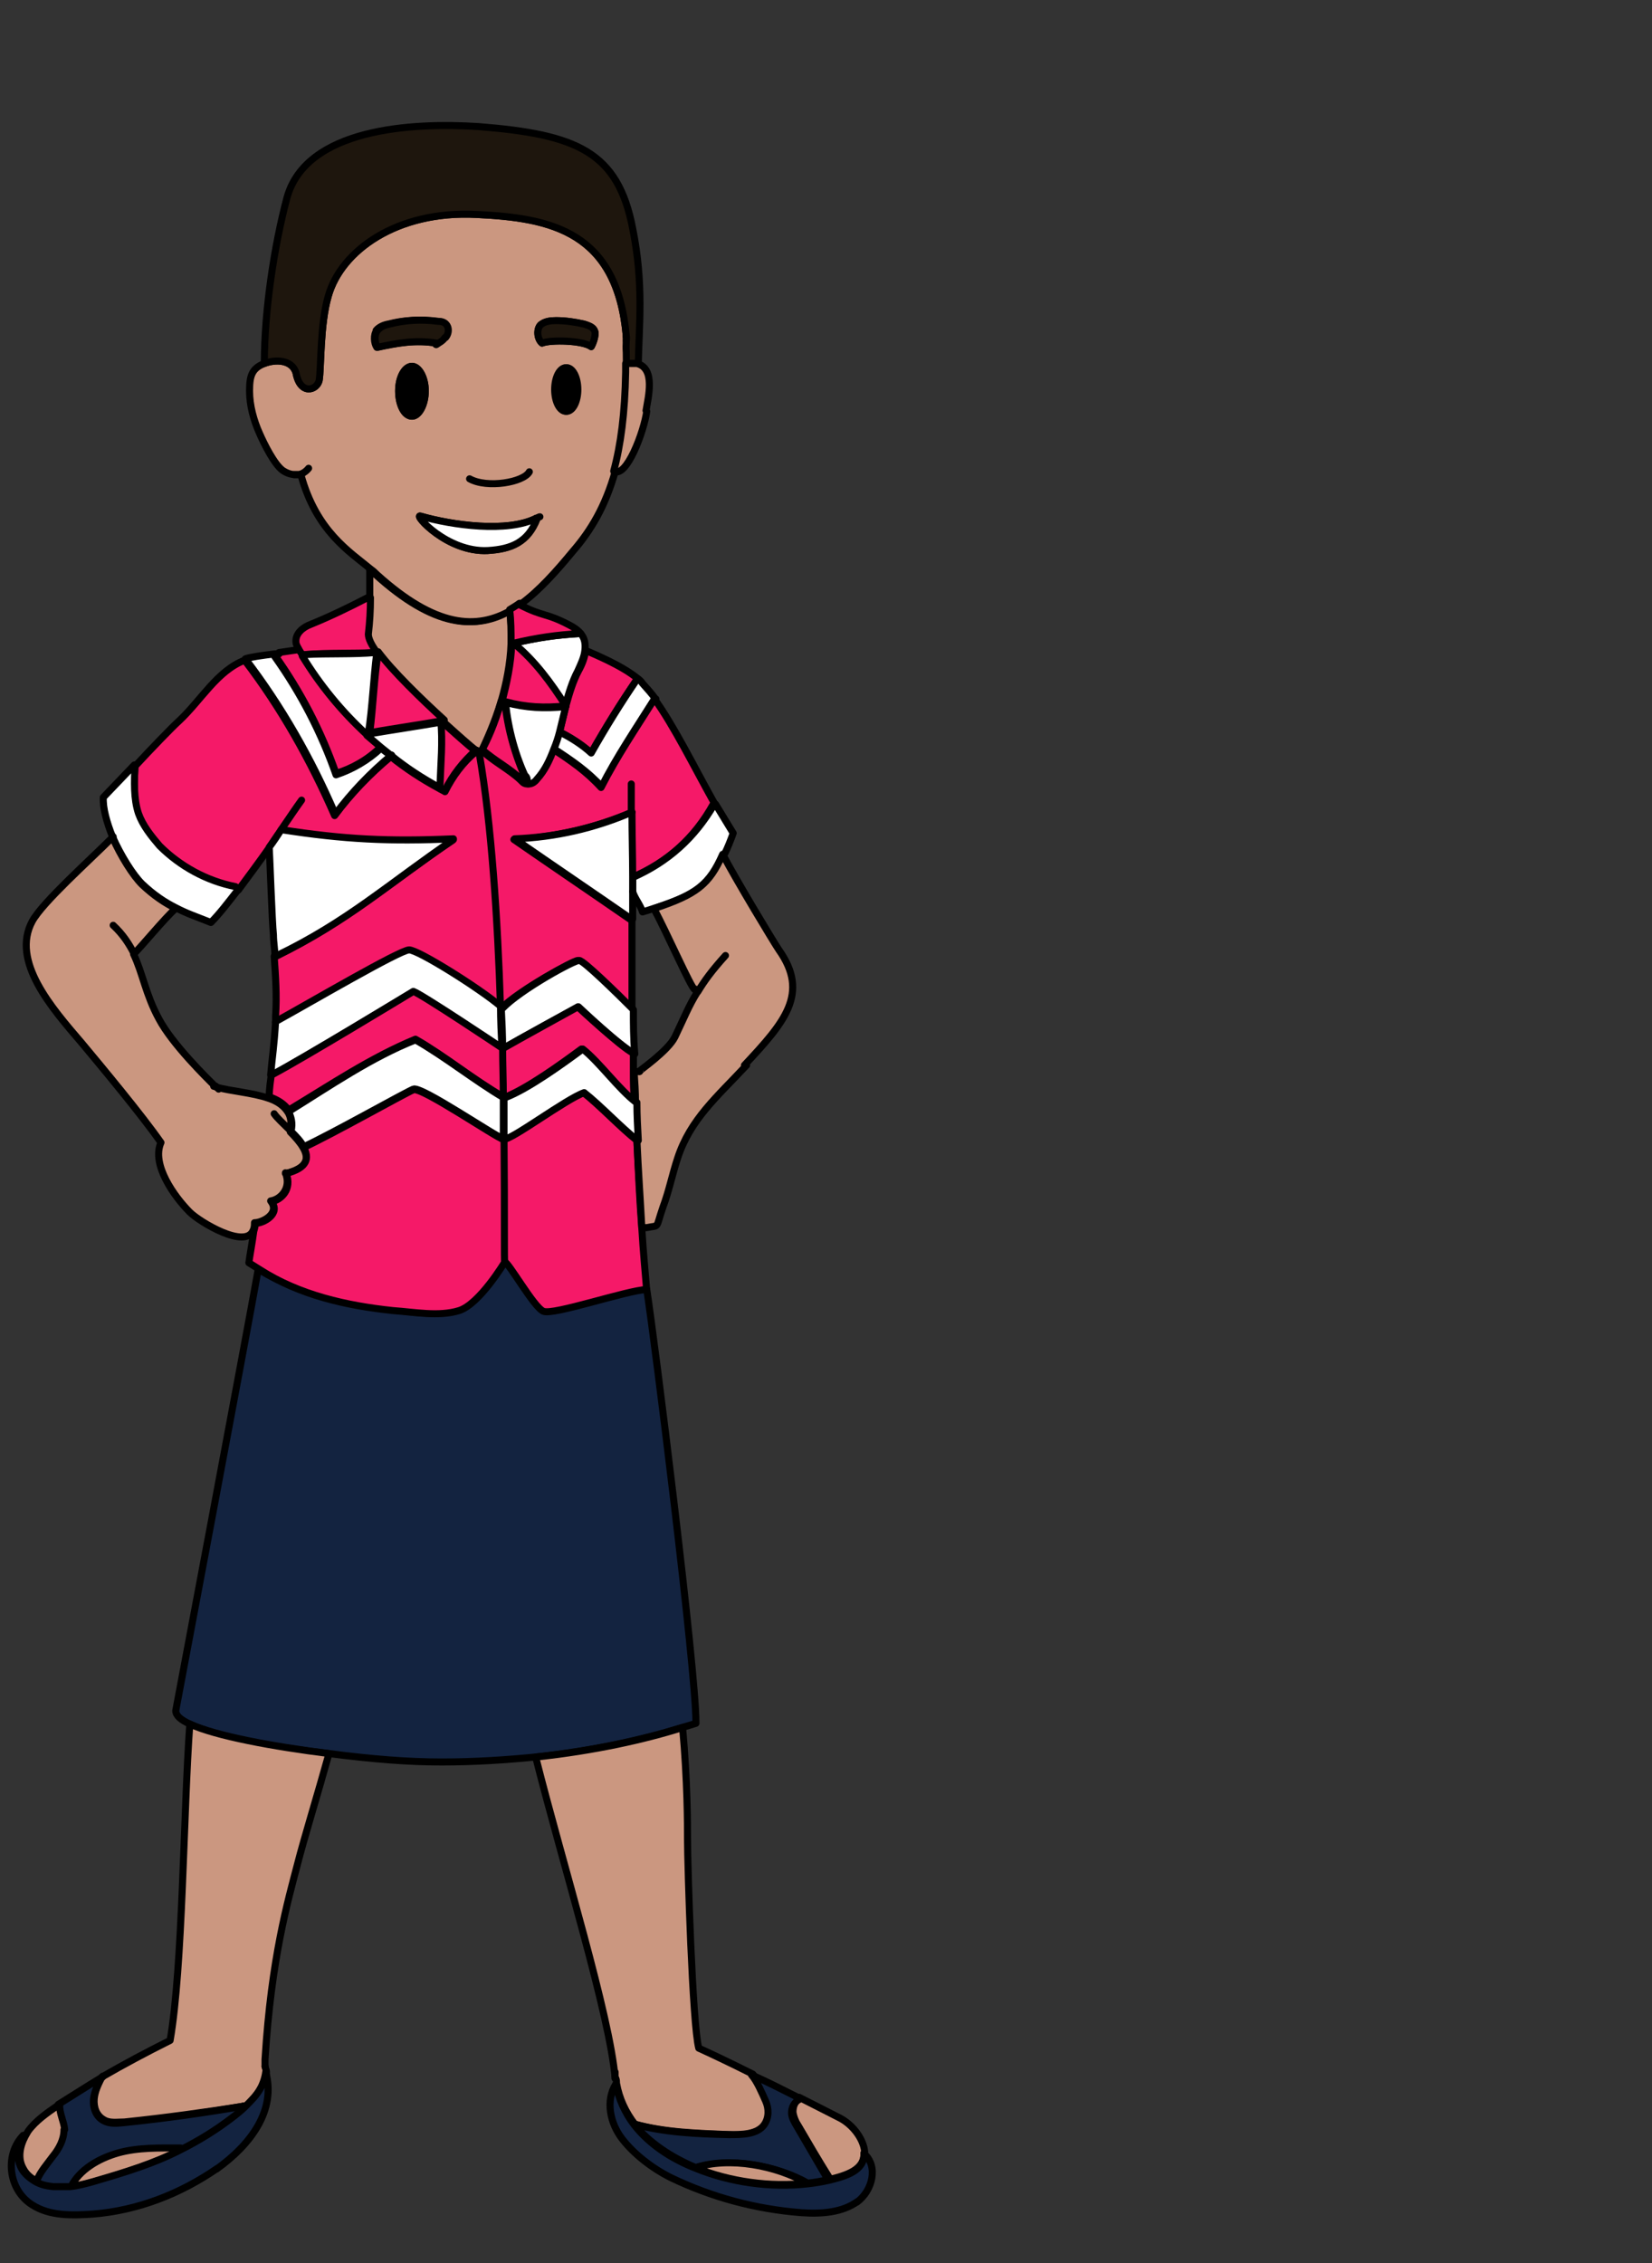 <?xml version="1.0" encoding="UTF-8"?><svg id="oceania" xmlns="http://www.w3.org/2000/svg" width="235" height="321.9" viewBox="0 0 235 321.9"><rect x="0" y="0" width="235" height="321.9" fill="#333333" stroke="none"/><defs><style>.cls-1{fill:#cb9780;}.cls-1,.cls-2,.cls-3,.cls-4,.cls-5,.cls-6,.cls-7{stroke:#000;stroke-linecap:round;stroke-linejoin:round;}.cls-2{fill:#132340;}.cls-3{fill:#1e160d;}.cls-4{fill:#fff;}.cls-5{fill:#f51968;}.cls-6{fill:none;}</style></defs><path class="cls-5" d="M90.7,96.5c-2.4,3.5-4.5,6.9-6.6,10.6-1.4-1.2-2.9-2.2-4.5-3h0c.3-1.2.6-2.5.9-3.7.5-1.8,1-3.5,1.8-5,.5-.9.9-1.9,1-2.9,1.1.5,5.1,2.1,7.4,4Z"/><path class="cls-4" d="M93.3,99.4c-2.7,4.2-5.3,8.1-7.6,12.6-2.1-2.3-4.3-3.8-6.9-5.5.3-.8.5-1.6.8-2.4h0c1.6.8,3.2,1.8,4.5,3,2.1-3.7,4.2-7.1,6.6-10.6.3.2.5.4.7.7.6.7,1.3,1.4,1.9,2.3Z"/><path class="cls-5" d="M101.7,114.3h-.2c-2.7,4.9-6.5,8.3-11.6,10.5,0-3.1,0-6.1-.1-9.2-5.3,2.2-11,3.5-16.7,3.8,5.5,3.8,11.1,7.6,16.6,11.4h.2c0,2.1,0,4.3,0,6.6s0,3.9,0,6.2h0c-2.4-2.5-7.1-7-7.7-7-.6,0-8.3,4.2-10.9,6.8,0,0-.1-.1-.2-.2-.4-12.7-1.3-26.2-3-36,0,0,.1-.2.3-.6,1.6,1.6,4,2.8,5.6,4.3.1.1.2.2.3.3.2.2.4.3.7.3.5,0,.9-.3,1.2-.7,1.1-1.2,1.9-2.7,2.4-4.3,2.6,1.7,4.8,3.2,6.9,5.5,2.3-4.5,4.9-8.3,7.6-12.6,2.8,3.9,5.6,9.6,8.5,14.8Z"/><path class="cls-4" d="M104.3,118.5c-.4,1.1-.8,2.1-1.2,2.9h0c-1.9,4.3-3.7,5.7-9.8,7.7-.6.2-1.2.4-1.9.6-.3-1-1.1-1.9-1.4-2.9h0c0-.7,0-1.3,0-2,5-2.2,8.8-5.6,11.6-10.4h.2c.8,1.3,1.7,2.8,2.5,4.1Z"/><line class="cls-6" x1="83.2" y1="92.5" x2="83.2" y2="92.5"/><path class="cls-5" d="M54.2,106.2h0c-1.8,1.8-4.1,3.1-6.4,3.8-2.1-6-5-11.6-8.7-16.8l.6-.4c1.4-.2,2.7-.4,2.9-.4.2.3.3.5.5.8,2.5,4.1,5.6,7.9,9.2,11.2h0c.6.6,1.3,1.2,2,1.8Z"/><path class="cls-5" d="M71.2,143.2c-3.1-2.6-11.7-8-13-8-1.2,0-14.1,7.4-19,10.2,0-.3,0-.6,0-.9.2-2.9,0-5.7-.2-8.5h.3c9.9-4.9,15.9-10.3,25.1-16.5-9.1.3-15.5.1-24.5-1.3-.6.8-1.1,1.6-1.7,2.5-1.4,2-2.9,4-4.3,5.9l-.4-.3c-4.1-.8-7.9-2.9-10.8-5.8-1.3-1.3-2.4-2.8-3-4.6-.8-2.2-.6-4.5-.5-6.8h-.1c2.5-2.7,5.3-5.6,6.4-6.6,3.1-2.9,5.4-7.1,9.3-8.6,5.2,6.8,9.4,14.3,12.8,22.1,2.3-3.1,5-5.9,8-8.4,2.1,1.7,4.4,3.2,6.8,4.5.3.2.6.3.9.5,1.1-2.2,2.5-4.1,4.4-5.7.3.3.5.4.5.4,1.7,9.8,2.6,23.4,3,36Z"/><path class="cls-4" d="M33.9,126.5c-1.4,1.8-2.7,3.5-3.9,4.7-2-.8-3.5-1.3-5-2.1-1.6-.8-3.1-1.8-4.8-3.4-1.3-1.3-3-4-4.2-6.7-.8-2-1.4-4.1-1.3-5.6,0,0,2-2.1,4.4-4.6h.1c-.1,2.4-.2,4.8.5,6.9.6,1.7,1.8,3.2,3,4.6,2.9,2.9,6.7,5,10.8,5.8l.4.3Z"/><path class="cls-6" d="M42.9,113.8c-.8,1.1-1.8,2.6-2.9,4.2"/><path class="cls-5" d="M92,183.6c-2.8,0-13.3,3.8-14.7,3.1-1.3-.7-5-7.1-5.6-7.1s0-7.2-.1-17.6c.9.2,8.8-5.6,11.4-6.6,2.3,1.8,5.3,5,7.6,6.8h0c.2,4.3.4,8.6.7,12.5.2,3.4.5,6.4.7,8.9Z"/><path class="cls-6" d="M89.8,115.6c0-1.3,0-2.7,0-4.1"/><line class="cls-6" x1="38.3" y1="156.1" x2="38.3" y2="156.1"/><path class="cls-4" d="M64.5,119.4c-9.1,6.2-15.1,11.7-25.1,16.5h-.3c0-.9-.2-1.9-.2-2.9-.2-2-.5-10.7-.6-12.5.6-.8,1.2-1.7,1.7-2.5,9,1.4,15.4,1.7,24.5,1.3Z"/><path class="cls-1" d="M106.2,151.5c-4.2,4.5-8,7.7-9.8,13.2-.8,2.4-1.2,4.6-2.1,7-1.1,3.2-.4,2.5-2.3,2.9h-.7c-.2-3.8-.5-8.1-.7-12.4,0-1.8-.2-3.6-.2-5.4,0-1.5-.1-3-.2-4.4h.7c0-.1,4.1-2.9,5.1-4.9,1.3-2.7,2-4.5,3.2-6.4l-.4-.4c-.4,0-4.1-8.4-5.7-11.3v-.2c6-2,7.8-3.4,9.7-7.7,2,3.8,7.2,12.4,8,13.6,4.4,6.2.8,10.3-4.9,16.4Z"/><path class="cls-6" d="M99,140.7s0,0,0,0"/><path class="cls-4" d="M90,130.7h-.2c-5.5-3.8-11.1-7.6-16.6-11.4,5.7-.2,11.4-1.5,16.7-3.8,0,3.1.1,6.2.1,9.2,0,.7,0,1.3,0,2h0c0,1.3,0,2.6,0,3.9Z"/><path class="cls-6" d="M90,126.8s0,0,0,0"/><path class="cls-6" d="M91,152.4s0,0,0,0"/><path class="cls-6" d="M103.2,135.9c-1.9,2.1-3,3.6-3.9,5.1"/><path class="cls-1" d="M40.6,166.8c.9,2.2-.7,3.8-2.1,4,1.4,1.8-1.2,3.1-2.3,3.1,0,.3,0,.7-.2,1.1-1.1,2.7-7.6-1.2-9-2.6-2.2-2.2-5.5-6.8-4.1-9.9-2.8-4-8.3-10.6-11.3-14.2-4.2-4.9-10.1-11.6-7-17.3,1.5-2.7,8-8.5,11.4-11.9,1.2,2.7,2.9,5.4,4.2,6.7,1.7,1.6,3.2,2.6,4.8,3.4-1.6,1.4-5.1,5.7-6,6.5,1.3,2.7,1.7,5.7,3.6,9.2,1.9,3.6,6.7,8.3,8.1,9.7h0c2.1.6,5.2.8,7.5,1.6,1.2.4,2.1,1,2.7,1.9.5.7.6,1.7.4,2.9.7.7,1.4,1.5,1.8,2.2.9,1.5.7,3-2.5,3.7Z"/><line class="cls-6" x1="16.1" y1="119" x2="16.1" y2="119"/><path class="cls-6" d="M19.1,135.7c-.7-1.4-1.6-2.8-3-4.1"/><path class="cls-6" d="M30.7,154.5c.2.2.3.3.4.4h0"/><path class="cls-6" d="M41.3,160.8c-.9-.9-1.9-1.8-2.3-2.4"/><path class="cls-6" d="M41.3,160.8s0,0,0,0"/><path class="cls-6" d="M30.7,154.5c-.1,0-.2,0-.3,0"/><path class="cls-1" d="M72.7,91.5c-.1,2.9-.7,5.8-1.4,8.2-1,3.3-2.2,5.8-2.7,6.9-.2.4-.3.6-.3.6,0,0-.2-.2-.5-.4-.9-.7-2.7-2.3-4.8-4.2-3.3-3-7.4-7-9.4-9.7-.8-1.1-1.3-2.1-1.3-2.7.1-1.8.2-3.3.3-5.2,0-1.1,0-2.4,0-4,.3.2.6.5.8.7,8.4,7.6,14.2,7.9,19.1,5.1.2,1.6.3,3.2.2,4.8Z"/><line class="cls-6" x1="52.6" y1="81" x2="52.6" y2="81"/><path class="cls-1" d="M89.1,47.9c-1.3-15-10.7-16.9-21.3-17.4-11.4-.6-19.3,5.2-21.1,11.6-1.2,4.1-1,10.3-1.3,12-.3,1.4-2.7,2.2-3.3-1.1-.6-1.9-3-1.9-4.5-1.3-1.8.7-2.1,1.8-2.1,3.9,0,2.1.6,4.2,1.4,6,.7,1.6,2.1,4.4,3.3,5.3.6.4,1.2.6,1.8.6h.8c2.2,8.1,7,11,10,13.5.3.2.6.5.8.7,8.4,7.6,14.2,7.9,19.1,5.1.5-.3,1-.6,1.4-.9,2.6-1.9,5-4.6,7.4-7.5,2.6-3,4.6-6.4,6-11.3,1-3.7,1.6-8.2,1.7-14.1,0-.4,0-.8,0-1.2,0-3.2-.1-.9,0-3.8ZM53.5,47c.4-.5,1.1-.8,1.7-.9,2.3-.6,4.6-.7,6.9-.4.5,0,1,.1,1.3.6.3.5.2,1.2-.2,1.7-.3.5-.8.7-1.2,1,.1,0-.1,0,0-.2-3-.5-5.6,0-8.4.6-.4-.6-.5-1.8,0-2.4ZM58.6,59.2c-1.1,0-1.9-1.6-1.9-3.6s.9-3.5,1.9-3.5,1.9,1.6,1.9,3.5-.9,3.6-1.9,3.6ZM69.4,78.3c-5.8.3-10.6-5.2-9.6-4.9,4.5,1.3,12.4,2.4,16.5.3h0c-1.3,3.5-3.6,4.4-7,4.6ZM80.6,58.5c-.9,0-1.6-1.4-1.6-3.1s.7-3.1,1.6-3.1,1.6,1.4,1.6,3.1-.7,3.1-1.6,3.1ZM84.1,49.3c-1.2-.9-5.8-1-7-.5-.7-.6-.8-2-.2-2.6.6-.5,1.4-.6,2.2-.6,1.3,0,2.7.2,4,.5.6.2,1.3.4,1.5,1,.2.5-.2,1.7-.5,2.2Z"/><path class="cls-4" d="M76.4,73.8c-1.3,3.3-3.6,4.3-7,4.5-5.8.3-10.6-5.2-9.6-4.9,4.5,1.3,12.4,2.4,16.5.3h0Z"/><path class="cls-6" d="M89.1,46.9c0,.4,0,.7,0,1"/><path class="cls-3" d="M84.1,49.3c-1.2-.9-5.8-1-7-.5-.7-.6-.8-2-.2-2.6.6-.5,1.4-.6,2.2-.6,1.3,0,2.7.2,4,.5.6.2,1.3.4,1.5,1,.2.5-.2,1.7-.5,2.2Z"/><path class="cls-3" d="M63.3,48c-.3.5-.8.7-1.2,1,.1,0-.1,0,0-.2-3-.5-5.6,0-8.4.6-.4-.6-.5-1.8,0-2.4.4-.5,1.1-.8,1.7-.9,2.3-.6,4.6-.7,6.9-.4.5,0,1,.1,1.3.6.3.5.2,1.2-.2,1.7Z"/><path class="cls-7" d="M82.1,55.4c0,1.7-.7,3.1-1.6,3.1s-1.6-1.4-1.6-3.1.7-3.1,1.6-3.1,1.6,1.4,1.6,3.1Z"/><path class="cls-7" d="M60.5,55.6c0,2-.9,3.6-1.9,3.6s-1.9-1.6-1.9-3.6.9-3.5,1.9-3.5,1.9,1.6,1.9,3.5Z"/><path class="cls-6" d="M75.3,67.1c-.8,1.5-6,2.4-8.5,1"/><path class="cls-6" d="M76.8,73.5c-.2,0-.3.2-.5.2"/><path class="cls-3" d="M90.7,51.7h0c-.4,0-1,0-1.6,0,0-3.2-.1-.9,0-3.8-1.3-15-10.7-16.9-21.3-17.4-11.4-.6-19.3,5.2-21.1,11.6-1.2,4.1-1,10.3-1.3,12-.3,1.4-2.7,2.2-3.3-1.1-.6-1.9-3-1.9-4.5-1.3,0-7.5,1.4-16.7,3.2-23.5,2.7-10,17.9-10.8,27.2-10.2,14.1,1.1,19.9,3.6,22,14.5,1.6,8,.9,13.7.8,19.2Z"/><path class="cls-6" d="M41.8,67.5c.2,0,.5,0,.7,0,.5-.1,1-.4,1.4-.9"/><path class="cls-1" d="M92,58.5c-.4,2.9-2.9,9.6-4.7,8.5,1-3.7,1.6-8.2,1.7-14.1,0-.4,0-.8,0-1.2.7,0,1.2,0,1.6,0,2.7.7,1.6,4.8,1.3,6.7Z"/><path class="cls-6" d="M87.4,67s0,0,0,0"/><path class="cls-6" d="M89.1,48.5c0-.2,0-.4,0-.6"/><path class="cls-2" d="M99,245.1c-.6.2-1.3.4-2,.6-5.5,1.7-12.5,3.3-20.9,4.2-4.1.4-8.5.7-13.3.7s-9.8-.4-16-1.2h0c-8-.9-16.1-2.4-19.8-4.2-1.3-.6-2-1.2-2-1.9,0,0,10.1-53.6,11.7-62.6v-.2c5.8,3.5,12.5,5.1,19.1,5.8,3,.3,6.5.9,9.4,0,2.9-.9,6.5-6.9,6.5-6.9.6,0,4.2,6.5,5.6,7.1,1.4.6,11.9-3,14.7-3.1,1.1,7,7,54,7,61.6Z"/><path class="cls-6" d="M37.7,293.9c0,0,0,.2,0,.3"/><path class="cls-1" d="M37.7,293c0,.3,0,.6,0,.9,0,.2.2.5.2.7,0,.8-.3,1.7-.8,2.4-.5.9-1.3,1.8-2.1,2.5h0c-5.7.9-11.5,1.7-17.3,2.3-1,0-2.1.2-2.9-.3-1.1-.6-1.5-1.8-1.4-3,.1-1.1.6-2.1,1.1-3.1,3.1-1.8,6.3-3.5,9.7-5.2,1.8-10.3,1.9-32.6,2.8-45,3.7,1.7,11.8,3.2,19.8,4.2-1.7,6.1-3.5,11.9-4.5,15.8-1.3,5-3.7,13.2-4.6,27.7Z"/><path class="cls-5" d="M71.8,179.5s-3.6,6-6.5,6.9c-2.9.9-6.4.2-9.4,0-6.6-.7-13.3-2.2-18.9-5.8-.5-.3-1.1-.7-1.6-1,.1-.8.5-3,.7-4.5.1-.3.2-.7.2-1.1,1.2,0,3.7-1.4,2.3-3.1,1.4-.2,3-1.8,2.1-4,3.1-.8,3.3-2.2,2.5-3.7,4.1-1.9,14.2-7.6,15.6-8.2,1.1-.5,11.9,6.9,12.9,7.1.1,10.3,0,17.6.1,17.6Z"/><path class="cls-5" d="M53.6,92.8c-3.5.2-6.7,0-10.2.3l-.3.2c-.2-.3-.3-.5-.5-.8-.2-.4-.5-.8-.5-1.2-.1-1.2,1-2.1,2.1-2.5,2.7-1.1,5.4-2.4,8.1-3.8h.4c0,1.9-.1,3.4-.3,5.2,0,.6.4,1.5,1.3,2.7Z"/><path class="cls-4" d="M53.6,92.8c-.5,3.9-.6,7.6-1.2,11.5l-.2.2c-3.6-3.3-6.7-7.1-9.2-11.2l.3-.2c3.6-.2,6.7,0,10.2-.3Z"/><path class="cls-4" d="M62.7,111.6l-.2.4c-2.4-1.3-4.7-2.8-6.8-4.5-.5-.4-1-.8-1.5-1.2-.7-.6-1.3-1.1-2-1.7h0s.2-.2.2-.2c3.5-.6,6.9-1.1,10.4-1.7.2,3,0,6-.1,9Z"/><path class="cls-6" d="M67.8,106.7h0"/><path class="cls-5" d="M75,111l-.5.2c-.1,0-.2-.2-.3-.3-1.6-1.6-4-2.8-5.6-4.3.6-1.1,1.8-3.6,2.7-6.9h.5c.4,4,1.5,7.8,3.1,11.3t0,0s0,0,0,0Z"/><path class="cls-4" d="M80.5,100.4c-.3,1.2-.6,2.5-.9,3.7-.2.8-.5,1.7-.8,2.4-.6,1.6-1.3,3.1-2.4,4.3-.3.4-.7.7-1.2.7-.2,0-.5-.1-.7-.3l.5-.2s0,0,0,0t0,0c-1.7-3.5-2.7-7.3-3.1-11.1,3,.8,5.5.9,8.6.6Z"/><path class="cls-4" d="M83.2,92.5c-.1,1-.6,2-1,2.9-.8,1.5-1.3,3.2-1.8,5-2.2-3.4-4.3-6.3-7.4-8.9,3.4-.8,6.1-1.2,9.6-1.4.6.7.7,1.5.6,2.4Z"/><path class="cls-5" d="M82.6,90.1c-3.5.2-6.2.6-9.6,1.4h-.3c0-1.6,0-3.2-.2-4.8.5-.3,1-.6,1.4-.9v.2c3.5,1.8,3.7,1.1,7.1,2.9.6.3,1.2.7,1.6,1.2Z"/><path class="cls-6" d="M89.9,115.5s0,0,0,0"/><line class="cls-6" x1="39.2" y1="145.4" x2="39.2" y2="145.4"/><path class="cls-4" d="M71.4,149.2s-11.5-7.6-12.7-8.1c0,0-15.8,9.6-20,11.8h-.2c.2-2.4.5-4.1.7-7.6,4.9-2.7,17.7-10.2,19-10.2,1.3,0,9.9,5.4,13,8,0,2,.1,4,.2,6Z"/><path class="cls-4" d="M90.2,149.8c-1.9-.9-7.9-6.6-7.9-6.6,0,0-8.9,4.8-10.8,6,0-2-.1-4-.2-6,0,0,.1.1.2.2,2.6-2.7,10.3-6.9,10.9-6.8.6,0,5.2,4.5,7.7,7h0c0,2,0,4.1.2,6.3Z"/><path class="cls-5" d="M90.4,156.8h-.1c-2.4-1.9-5.1-5.7-7.6-7.6-2.7,2-7.8,5.7-11,6.9,0,0-.1,0-.2-.1,0-2.2,0-4.5-.1-6.8,1.9-1.1,10.8-6,10.8-6,0,0,6.1,5.7,7.9,6.6,0,.8,0,1.7,0,2.6,0,1.4,0,2.9.2,4.4Z"/><path class="cls-5" d="M71.6,156c-4.2-2.4-8.3-5.8-12.5-8.2-6.3,2.6-12.1,6.5-17.9,10h-.2c-.6-.8-1.5-1.4-2.7-1.8,0-1.3.2-2.3.3-3.2h.2c4.2-2.2,20-11.8,20-11.8,1.2.4,12.7,8.1,12.7,8.1,0,2.3.1,4.6.1,6.8Z"/><path class="cls-4" d="M71.7,162c-1-.2-11.8-7.6-12.9-7.1-1.4.6-11.5,6.3-15.6,8.2-.4-.8-1.1-1.5-1.8-2.2.3-1.2,0-2.1-.4-2.9h.2c5.8-3.6,11.6-7.6,17.9-10.1,4.2,2.4,8.3,5.7,12.5,8.2,0,2.1,0,4.1,0,6Z"/><path class="cls-4" d="M90.7,162.2h0c-2.3-1.8-5.3-5-7.6-6.8-2.6.9-10.4,6.8-11.4,6.6,0-1.9,0-3.9,0-6,0,0,.1,0,.2.1,3.2-1.2,8.3-4.9,11-6.9,2.4,1.9,5.1,5.7,7.6,7.6h.1c0,1.8.1,3.6.2,5.4Z"/><path class="cls-5" d="M67.7,106.7c-1.8,1.6-3.3,3.5-4.4,5.7-.3-.2-.6-.3-.9-.5l.2-.4c.1-3,.4-6,.1-9h0s0,0,0,0c2.1,1.9,3.9,3.5,4.8,4.2Z"/><path class="cls-5" d="M63,102.5h0c0,0,0,0,0,0-3.5.6-6.9,1.1-10.4,1.7.5-3.9.6-7.6,1.2-11.5,2,2.7,6.1,6.7,9.4,9.7Z"/><line class="cls-6" x1="62.8" y1="102.6" x2="62.8" y2="102.6"/><path class="cls-5" d="M80.5,100.4c-3.1.3-5.6.2-8.6-.6h-.5c.7-2.6,1.3-5.4,1.4-8.3h.3c3.1,2.6,5.2,5.5,7.4,8.9Z"/><path class="cls-6" d="M75,110.9c0-.2-.1-.4-.2-.5"/><line class="cls-6" x1="39.1" y1="93.3" x2="39.1" y2="93.3"/><path class="cls-4" d="M55.7,107.4c-3,2.5-5.7,5.3-8,8.4-3.4-7.9-7.6-15.3-12.8-22.1.5-.2,2.4-.5,4.2-.7.2,0,.4,0,.6,0l-.6.4c3.7,5.2,6.6,10.8,8.7,16.8,2.4-.8,4.6-2.1,6.4-3.8h0c.5.4,1,.8,1.5,1.1Z"/><path class="cls-6" d="M55.7,107.4s0,0,0,0"/><path class="cls-1" d="M108.8,302.2c-1.1,1.4-3.2,1.5-5,1.4-4.6-.2-9.2-.3-13.5-1.5-1.3-1.7-2.2-3.6-2.6-5.8,0-.2,0-.5-.1-.7h-.1c-.7-8.8-7.4-30.3-11.3-45.7,8.4-.9,15.5-2.5,20.9-4.2.7,7.6.7,13.9.7,15.9,0,3.5.7,26.4,1.6,29.7,2.2,1,4.9,2.3,7.7,3.7h0c.8,1,1.5,2.7,2,3.8.5,1.1.5,2.4-.2,3.4Z"/><path class="cls-6" d="M87.5,295.6c0-.3,0-.6,0-.9"/><path class="cls-2" d="M117.9,310c-1,.2-2,.4-3,.5-4.4-2.5-11-3.7-15.9-2.2h0c-3.6-1.5-6.7-3.6-8.8-6.2,4.3,1.2,9,1.4,13.5,1.5,1.8,0,4,0,5-1.4.7-1,.7-2.3.2-3.4-.5-1.1-1.2-2.8-2-3.7h0c2.3,1,4.6,2.2,6.8,3.3v.3c-.8.3-1.1,1.1-1.1,1.8,0,.7.4,1.3.8,2,1.4,2.4,2.8,4.8,4.2,7.2v.4Z"/><path class="cls-1" d="M122.9,306.2c.1,2.4-2.5,3.2-5,3.8,0,0,0,0,0,0h0v-.4c-1.5-2.4-2.9-4.8-4.3-7.2-.4-.6-.7-1.3-.8-2,0-.7.2-1.5.9-1.8v-.3c2.2,1.1,4.1,2.1,5.7,2.9,1.8.9,3.4,2.9,3.6,4.8Z"/><path class="cls-2" d="M35.1,299.6c-.5.4-1,.9-1.5,1.3-2.7,2.1-5.2,3.7-7.8,4.9v-.2c-3.1,0-6.2-.1-9,.7-2.8.7-5.4,2.3-6.7,4.8h0c-.8,0-1.5.1-2.3,0-.9,0-1.9-.3-2.7-.8h0c.5-1.4,1.5-2.5,2.3-3.6.9-1.1,1.6-2.4,1.6-3.8,0-1.2-.8-2.4-.7-3.6,2.1-1.3,4.1-2.6,6.1-3.8-.5,1-1,2-1.1,3.1-.1,1.1.3,2.4,1.4,3,.9.5,1.9.4,2.9.3,5.8-.6,11.6-1.4,17.3-2.4h0Z"/><path class="cls-1" d="M25.8,305.8c-3.7,1.8-7.6,3.1-12.4,4.5-1.1.3-2.2.6-3.3.7,1.2-2.4,3.9-4,6.7-4.8,2.9-.8,5.9-.7,8.9-.7v.2Z"/><path class="cls-1" d="M9.1,302.9c0,1.4-.7,2.7-1.6,3.8-.8,1.1-1.8,2.2-2.3,3.5h0c-.8-.4-1.5-1-1.9-1.8-.8-1.4-.5-3.1.3-4.6.1-.2.3-.5.4-.7,1.1-1.5,2.7-2.6,4.3-3.7,0,0,.1,0,.2-.1-.1,1.2.6,2.4.7,3.6Z"/><path class="cls-6" d="M35,299.5c-.3,0-.6.1-.9.2"/><path class="cls-6" d="M14.6,295.3c0,0,0,0,0,.1"/><path class="cls-6" d="M10.1,311c0,.1-.1.2-.1.3"/><path class="cls-6" d="M90.2,302.1c-.3,0-.6-.2-.9-.3"/><path class="cls-6" d="M98.9,308.4c-.2,0-.3.1-.5.2"/><path class="cls-6" d="M37.7,293.9s0,0,0,0"/><path class="cls-2" d="M30.9,308.4c-5.2,3.6-11.3,6-17.7,6.5-2.9.2-6.1.3-8.6-1.3-3.4-2.1-4-7.1-1.3-9.9h0c-.8,1.5-1,3.2-.3,4.6.4.8,1.1,1.4,1.9,1.9.8.5,1.7.7,2.7.8.8,0,1.5,0,2.3,0h0c1.1-.1,2.2-.4,3.3-.7,4.8-1.4,8.7-2.6,12.4-4.5,2.6-1.3,5.1-2.8,7.8-4.9.5-.4,1-.8,1.5-1.3.8-.8,1.6-1.6,2.1-2.5.4-.7.7-1.6.8-2.4,1.5,5.4-2.1,10.3-7,13.8Z"/><path class="cls-1" d="M114.8,310.5c-5.2.6-11-.2-15.9-2.2,4.9-1.6,11.5-.3,15.9,2.2Z"/><path class="cls-2" d="M122,313.1c-2.2,1.6-5.2,1.8-8,1.6-6.5-.5-12.8-2.2-18.6-5-2.6-1.3-5.2-3.3-6.9-5.5s-2.4-5.4-.9-7.8h0c.4,2.1,1.3,4.1,2.6,5.8,2.1,2.7,5.2,4.8,8.8,6.2h0c4.9,2,10.6,2.8,15.9,2.2,1-.1,2.1-.3,3-.5h0s0,0,0,0c2.5-.6,5.1-1.4,5-3.8,2.1,1.8,1.2,5.3-1,6.9Z"/></svg>